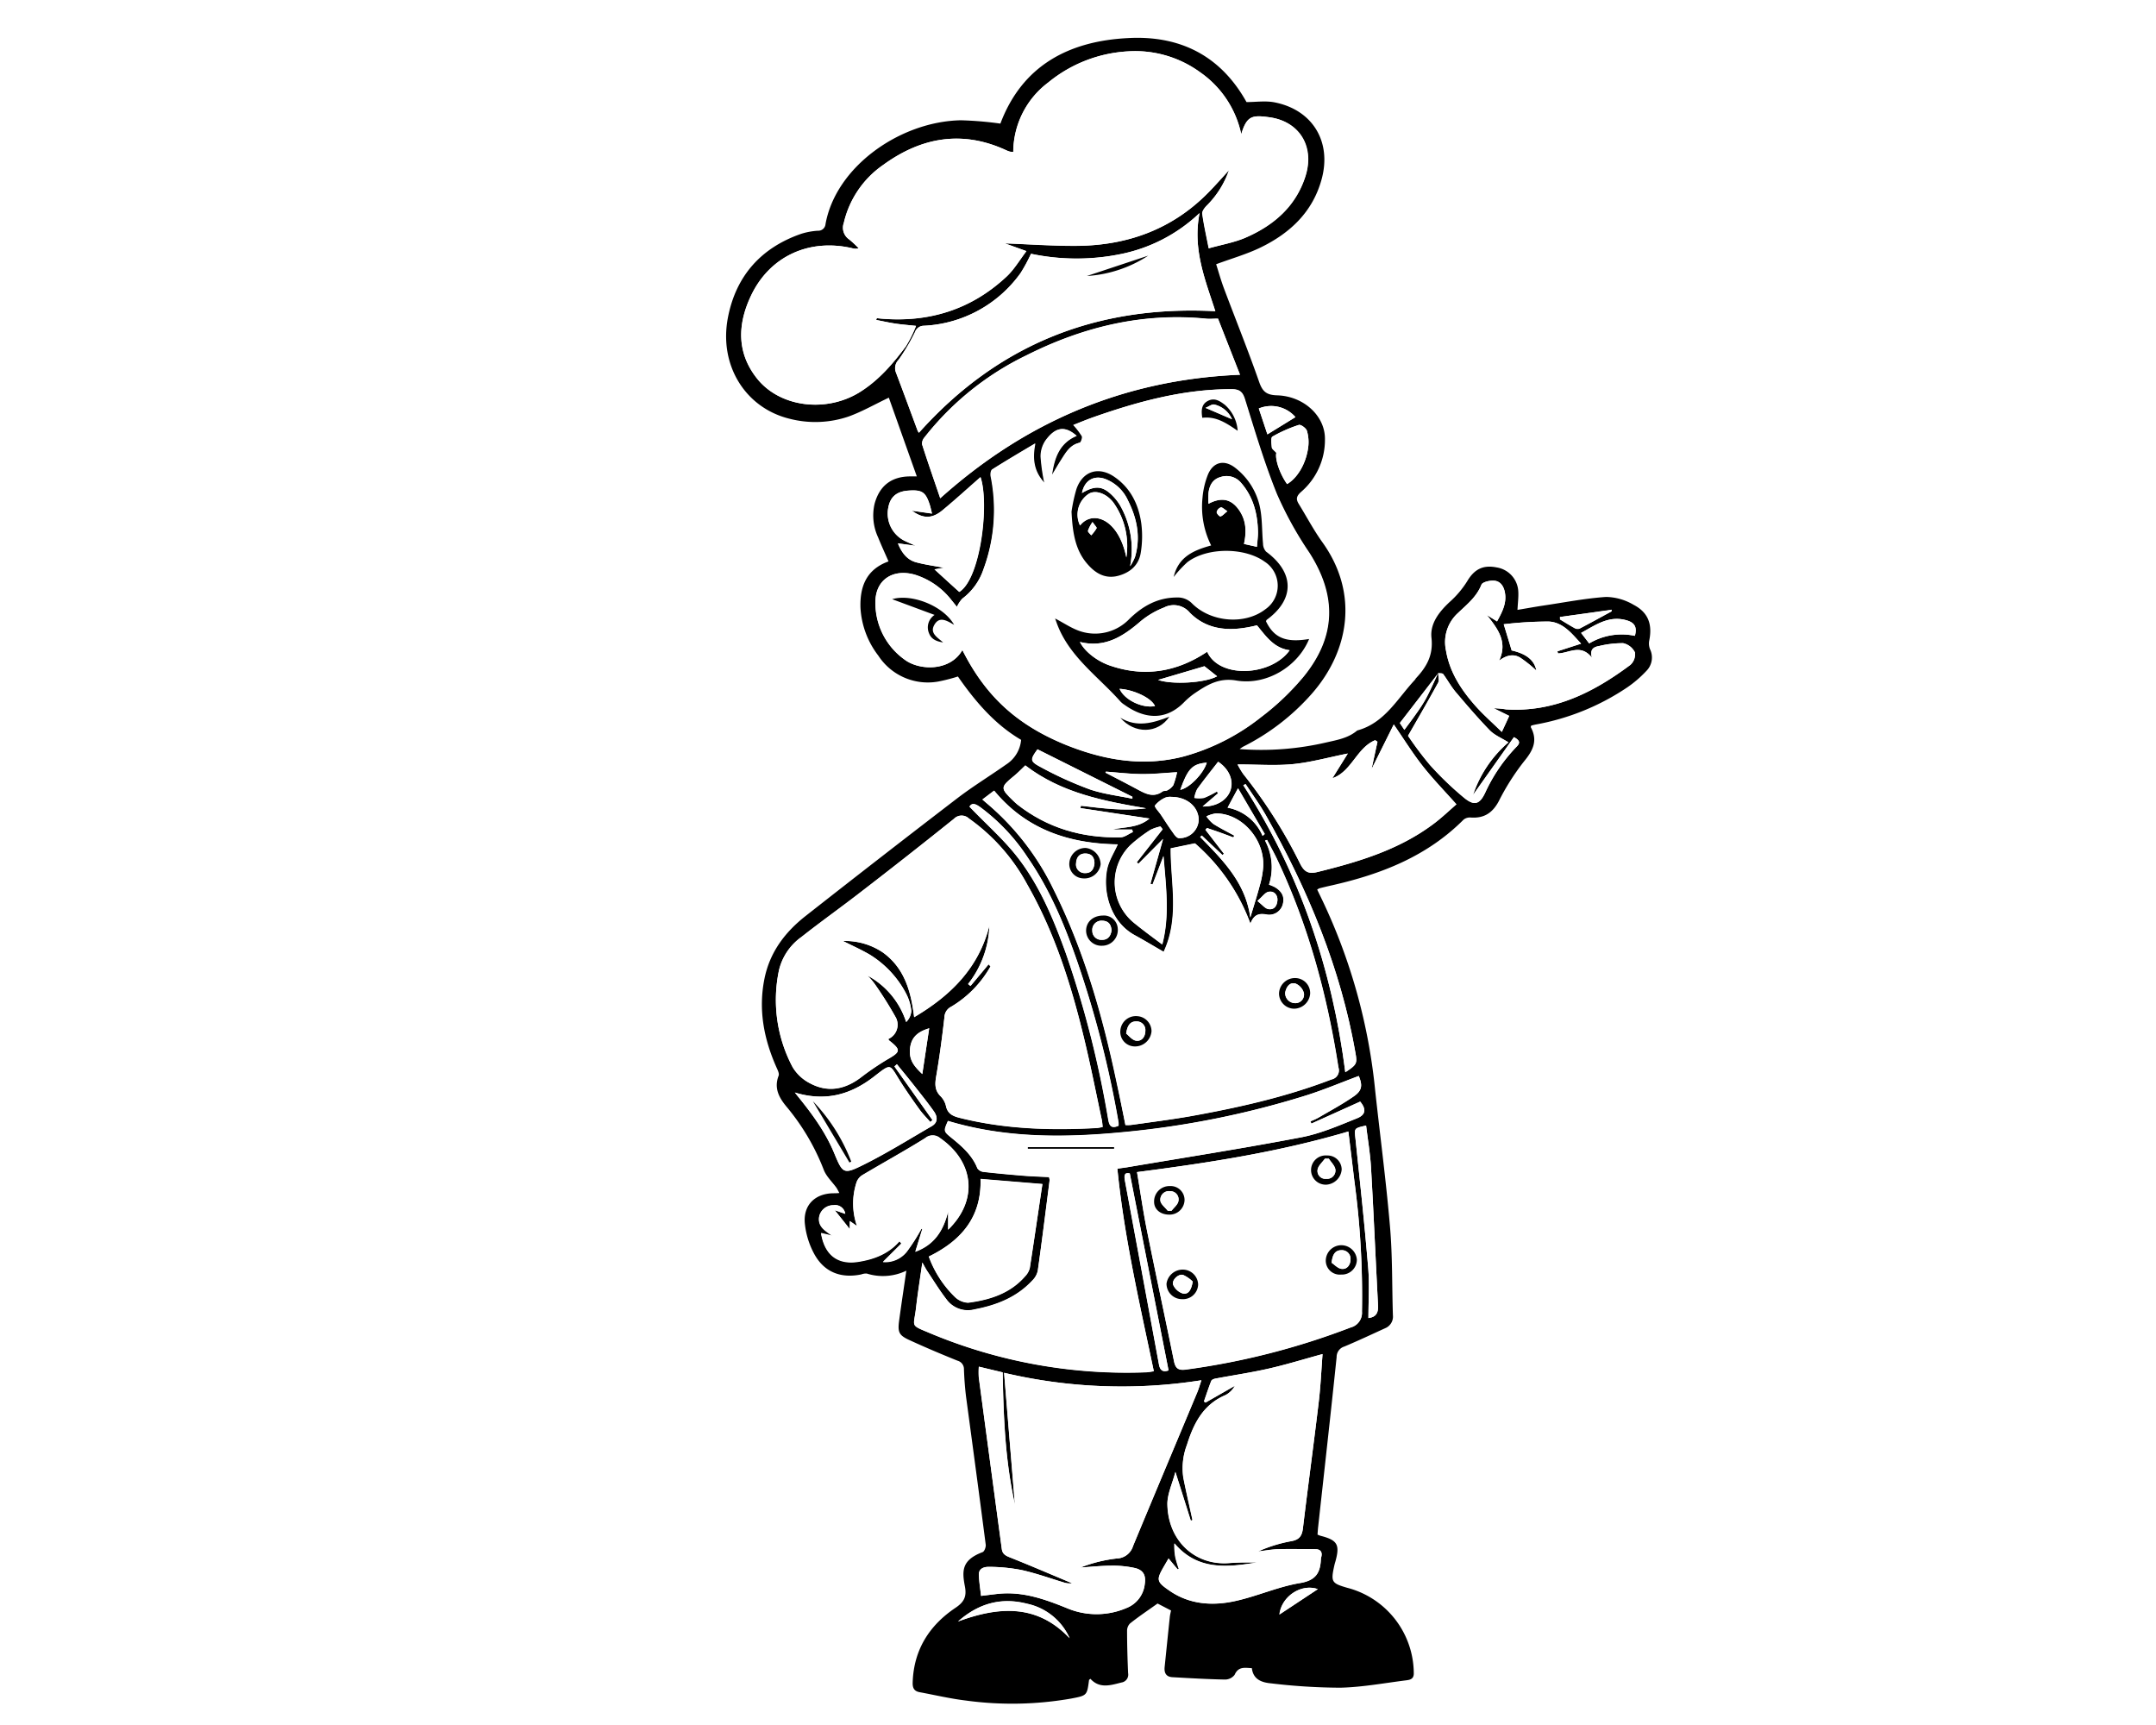 <svg xmlns="http://www.w3.org/2000/svg" viewBox="0 0 500 400"><defs><style>.cls-1{fill:#fff;}</style></defs><g id="Capa_1" data-name="Capa 1"><g id="Capa_1-2" data-name="Capa 1"><rect class="cls-1" width="500" height="400"/></g></g><g id="Capa_2" data-name="Capa 2"><path d="M289.08,23.67c2.17,0,4.43-.35,6.54.07,8.81,1.75,13.27,9.15,10.87,17.86-2.08,7.59-7.35,12.49-14.17,15.8-3.2,1.55-6.67,2.53-10.28,3.87.57,1.8,1.12,3.78,1.84,5.69,2.7,7.19,5.58,14.31,8.11,21.55.79,2.28,1.69,3.08,4.18,3.16,6.21.18,11.18,4.82,11.1,10.19a15.89,15.89,0,0,1-5.52,12.19c-1.12,1-1.24,1.69-.55,2.81,1.81,2.94,3.42,6,5.44,8.83,8.51,11.79,6.33,25.21-2.43,35.19a52.64,52.64,0,0,1-15.91,12.26,8.38,8.38,0,0,0-.81.56,66.55,66.55,0,0,0,20.05-1.53c2.53-.58,5.08-1,7.14-2.72a.56.56,0,0,1,.17-.09c6.29-1.75,9.2-7.34,13.23-11.66.13-.13.2-.32.33-.46,2.44-2.61,4-5.32,3.57-9.29-.38-3.29,1.69-6,4.17-8.32a22.12,22.12,0,0,0,4.09-4.82c1.62-2.75,3.63-3.89,6.87-3.23a5.94,5.94,0,0,1,5,5.62c.07,1.3-.11,2.62-.19,4.22,2-.33,4-.7,6-1,4.84-.71,9.68-1.67,14.55-2a13,13,0,0,1,6.39,1.83c3.4,1.78,4.37,4.52,3.62,8.27a3.66,3.66,0,0,0,.17,2,4.41,4.41,0,0,1-.86,5.08,26.52,26.52,0,0,1-4.41,3.79A55.54,55.54,0,0,1,356.17,168c-.37.07-.73.17-1.06.25-.05.17-.14.31-.1.38,1.67,3.1.52,5.4-1.59,7.95a54.55,54.55,0,0,0-5.84,9.21c-1.46,2.73-3.43,4-6.51,3.78a2.32,2.32,0,0,0-1.66.5c-8.47,8.5-19.09,12.64-30.51,15.22-1,.22-2,.46-2.94.7a3.94,3.94,0,0,0-.49.29l1.19,2.47a133.13,133.13,0,0,1,12.26,44.14c1.15,10.58,2.55,21.12,3.45,31.72.57,6.76.44,13.58.66,20.38a2.91,2.91,0,0,1-1.79,3c-3.15,1.44-6.28,2.91-9.47,4.25a2.51,2.51,0,0,0-1.79,2.44c-1.37,13.21-2.86,26.4-4.31,39.59-.05.5-.08,1-.12,1.58a6.83,6.83,0,0,0,.68.27c3.93,1,4.54,2.05,3.48,5.92-.09.3-.18.6-.25.91-.86,3.87-.69,4.17,3,5.24a20.59,20.59,0,0,1,15.41,19.7c.06,1.4-.77,1.62-1.68,1.74-5.12.64-10.23,1.6-15.36,1.72a138.7,138.7,0,0,1-16-1c-2.08-.19-4.19-.8-4.51-3.53-1.6-.06-3.12-.47-4,1.55a2.82,2.82,0,0,1-2.25,1.09c-4.07-.08-8.14-.32-12.21-.55-1.43-.09-1.9-1-1.77-2.33.4-3.87.79-7.75,1.2-11.61.05-.5.18-1,.29-1.52l-3.13-1.62c-2.22,1.59-4.35,3-6.38,4.62a2.39,2.39,0,0,0-.69,1.71c0,3.27.1,6.55.24,9.82a1.84,1.84,0,0,1-1.56,2.17c-2.52.64-5.05,1.47-7.18-.86-.17.15-.31.21-.32.29-.47,3.57-.46,3.58-4.09,4.28a79.33,79.33,0,0,1-24.46.47c-3.61-.43-7.17-1.28-10.75-1.94-1.28-.24-1.65-1-1.6-2.29.25-7.54,3.86-13.21,9.95-17.29,2-1.34,2.6-2.62,2.17-4.9-.69-3.63-.82-6.14,4.1-8,.42-.16.79-1.18.72-1.73-1.47-11.36-3-22.71-4.53-34.07-.28-2.18-.44-4.38-.52-6.58a2,2,0,0,0-1.47-2c-3.73-1.5-7.44-3.07-11.1-4.75-2.53-1.15-2.83-1.84-2.45-4.62.5-3.72,1.07-7.43,1.66-11.51a12.47,12.47,0,0,1-9.15.67,3,3,0,0,0-1.28.19c-4.8,1-8.7-.54-11-4.87a18.78,18.78,0,0,1-2.11-6.94c-.41-4.28,2.41-7,6.73-7,.31,0,.62,0,1.28-.06-.3-.54-.48-.94-.72-1.28-1-1.36-2.3-2.57-2.89-4.07a52,52,0,0,0-8.57-14.58c-1.75-2.08-3.05-4.33-1.91-7.26.2-.51-.22-1.32-.49-1.93-2.93-6.59-4.25-13.37-2.79-20.59,1.25-6.16,4.77-10.78,9.53-14.52q17.53-13.77,35.22-27.33c3.64-2.78,7.57-5.18,11.32-7.82a7.57,7.57,0,0,0,3.45-5.7c-6.18-3.62-10.7-9-14.66-14.69a41.13,41.13,0,0,1-4.51,1.16,13.71,13.71,0,0,1-13.95-6,20,20,0,0,1-4.14-11.16c-.14-4.86,1.35-8.82,6.51-10.69-.84-1.93-1.68-3.74-2.42-5.58a12,12,0,0,1-.82-7.75c1.12-4.18,3.88-6.34,8.2-6.38h1.6c-2.24-6.29-4.41-12.41-6.49-18.26-3.24,1.54-6.18,3.23-9.32,4.37a23.92,23.92,0,0,1-13.62.54C173,94.68,166.69,84.87,168.8,73.71c1.83-9.64,7.62-16.24,17-19.49a16.39,16.39,0,0,1,3.89-.72A1.66,1.66,0,0,0,191.44,52c2.36-13.3,17.24-23.83,31.38-24.11a81.76,81.76,0,0,1,9.18.77c5.07-13.47,15.89-19.15,29.64-19.83C273.46,8.19,283,12.75,289.08,23.67Zm44.45,132.39c0,.74.27,1.63,0,2.21-2.2,4.06-4.52,8.06-7,12.35a79.69,79.69,0,0,0,5.05,6.73,74.6,74.6,0,0,0,8,7.68c2.33,1.9,3.57,1.47,4.83-1.19a38.18,38.18,0,0,1,7.31-10.71c.84-.85.79-1.42-.63-2.2l-9.49,13.41a27.63,27.63,0,0,1,8.21-12.2c-1.55-1-3.21-1.64-4.35-2.81-2.76-2.82-5.33-5.84-7.88-8.86-1.08-1.29-1.9-2.81-2.91-4.17-.17-.22-.74-.15-1.12-.21-2.92,3.8-5.85,7.59-8.92,11.57l1.05,1.58c1-1.36,1.88-2.5,2.7-3.69a35.59,35.59,0,0,0,2.34-3.63C331.75,160,332.61,158,333.53,156.06ZM203.2,74.19l.15-.4,1.11.11c11.07.92,20.83-2.14,29-9.77,1.73-1.62,3-3.77,4.59-5.89l-5-1.8c5.61.21,11.2.63,16.78.58,11.76-.13,22.12-3.9,30.47-12.44,1.62-1.65,3.15-3.4,4.72-5.1a21.39,21.39,0,0,1-5.17,8.23c-.49.5-1.1,1.29-1,1.87.34,2.52.91,5,1.49,8,3.1-.87,6-1.36,8.58-2.49,6.48-2.81,11.57-7.17,13.82-14.14s-1.34-12.76-8.23-13.74c-4.1-.58-5.31-.39-6.63,3.92a23.37,23.37,0,0,0-9.49-14.34,25.58,25.58,0,0,0-16.53-4.89,31.91,31.91,0,0,0-18.72,7.22A20.26,20.26,0,0,0,235,35.23a6.43,6.43,0,0,1-.81-.07,7.26,7.26,0,0,1-.88-.34c-10.19-4.69-19.65-3-28.47,3.42a22.48,22.48,0,0,0-9.14,13.45,3.27,3.27,0,0,0,1.22,3.81,22.88,22.88,0,0,1,2.23,2.07,2.48,2.48,0,0,1-1.46,0c-10-2.35-19.24,1.85-23.57,11.12-3.08,6.57-3.29,13.22,1.55,19.2,5.38,6.63,16.18,7.86,23.95,2.9,4.27-2.72,7.51-6.49,10.48-10.49a30.22,30.22,0,0,0,2.35-4.73c-1.86-.2-3.36-.31-4.84-.54S204.67,74.48,203.2,74.19Zm20,76.55c5.41,10.74,12.68,17.38,24.12,22,8.77,3.51,17.76,5.1,27.15,2.69a50.07,50.07,0,0,0,18.06-9.17,58.94,58.94,0,0,0,9.91-9.48c7.46-9.26,7.59-18.64,1.24-28.6a84.36,84.36,0,0,1-7.55-13.66c-2.89-7.16-5.1-14.6-7.4-22-.56-1.8-1.37-2.28-3.13-2.28-11.13,0-21.65,2.87-32,6.51-1.56.55-3.08,1.19-4.61,1.79a17.13,17.13,0,0,1,2,2.6c.17.35-.22,1.45-.51,1.51-2.17.48-3.15,2.18-4.2,3.82-.8,1.25-1.54,2.53-2.3,3.79.53-3.95,1.69-7.51,5.75-9.19-2.9-2.59-5.06-1.84-7.18,1.08a6.64,6.64,0,0,0-1.12,3.71,45.36,45.36,0,0,0,.87,6.15c-2.49-2.63-2.9-5.56-2.17-9.18-3.53,2.12-6.76,4-9.92,6-.34.22-.47,1.12-.36,1.63A39.65,39.65,0,0,1,228.1,132a14.1,14.1,0,0,1-4.9,6.8,7,7,0,0,0-1.26,1.92c-.41-.5-.87-1.09-1.35-1.67a17.18,17.18,0,0,0-8.42-5.8c-5.1-1.45-9.11,1.22-9.13,6.36a16.12,16.12,0,0,0,6.72,13.31C213.14,155.53,220.36,155.73,223.18,150.74Zm6.08,72.88.44.45a25.32,25.32,0,0,1-9.1,9.34,2.83,2.83,0,0,0-1.59,2.46c-.52,4.56-1.12,9.12-1.9,13.64-.31,1.8-.38,3.28,1,4.66a4.72,4.72,0,0,1,1.26,2.29c.4,1.88,1.72,2.37,3.34,2.77,10.44,2.59,21,2.9,31.72,2.31a12.76,12.76,0,0,0,1.28-.24c-.08-.62-.1-1.12-.2-1.61-1.32-6.15-2.53-12.33-4-18.44-3-12.58-6.85-24.88-13.31-36.19a44.66,44.66,0,0,0-13.51-15.28,2.48,2.48,0,0,0-3.48.08Q210.4,198.55,199.4,207c-4.48,3.47-9.11,6.75-13.55,10.26a13.18,13.18,0,0,0-5.19,7.68,33.22,33.22,0,0,0,3.16,22.51,10,10,0,0,0,4.05,3.74c4.08,2.17,8,1.44,11.66-1.29a64,64,0,0,1,6.23-4.25c3.12-1.78,3.23-2.2.41-4.42-.09-.07-.1-.22-.15-.34a3.61,3.61,0,0,0,1.75-4.91,88.61,88.61,0,0,0-5-7.94,18.07,18.07,0,0,0-1.57-1.83A18.78,18.78,0,0,1,210.15,237a3.94,3.94,0,0,0,1.19-2.57,11,11,0,0,0-1.16-3.93,23.23,23.23,0,0,0-8.52-9.15c-2-1.17-4.09-2.09-6.17-3.14a15.64,15.64,0,0,1,9.27,2.67c5,3.6,6.52,9,7.24,15,8.57-5.06,15-11.48,17.45-21.22a23.06,23.06,0,0,1-4.94,13.53l.56.45Q227.17,226.12,229.26,223.62ZM261,260.88a8.79,8.79,0,0,0,1.28,0c4.55-.66,9.11-1.23,13.63-2,11.17-2,22.22-4.47,32.85-8.55a2.13,2.13,0,0,0,1.61-2.79c-2.61-16.82-7-33.1-14.35-48.52-.69-1.43-1.47-2.82-2.2-4.23l-.46.14a13.14,13.14,0,0,1,.92,10.23,10.26,10.26,0,0,1,1.33.56c1.42.82,2.3,2,1.93,3.71a3.28,3.28,0,0,1-3.58,2.7c-1.71-.31-3.09-.35-4,2.08a45.36,45.36,0,0,0-12.8-18.63l-5.61,1.16c-.08,7.75,2.1,16.05-1.64,24-2.22-1.28-4.42-2.61-6.67-3.84-5.59-3-7.53-9.91-6.46-15.32.4-2,1.61-3.83,2.46-5.76-11.25-.16-21.22-3.43-28.65-12.46l-2.72,2.06.82.71a60.46,60.46,0,0,1,15.67,20.11c7.14,14.29,11.45,29.53,14.71,45.09C259.73,254.48,260.37,257.67,261,260.88ZM259.13,271c1-.14,1.63-.21,2.25-.32,13.46-2.28,27-4.39,40.38-6.95,4.45-.85,8.74-2.72,13-4.43,2.06-.84,2.07-2.19.69-3.85l-11.31,5.1-.23-.53a16.27,16.27,0,0,0,1.7-.76c2.82-1.65,5.71-3.19,8.38-5.05,1.95-1.35,2-2.59,1.13-4.7-4.06,1.51-8.05,3.2-12.17,4.5a206.61,206.61,0,0,1-42.69,8.57c-13.57,1.29-27.14,1.36-40.41-2.63-1,2.4-1,2.4.92,4,2.42,1.94,4.73,4,5.91,7a2,2,0,0,0,1.48.82c3.06.35,6.14.63,9.21.88,2,.16,4,.22,5.92.32a3.83,3.83,0,0,1,.14.75c-.9,7-1.77,14-2.75,21a4.54,4.54,0,0,1-1.25,2.23c-3.63,3.9-8.25,5.76-13.42,6.71a6.13,6.13,0,0,1-6.5-2.33c-1.61-2.09-3-4.35-4.45-6.54-.35-.51-.63-1.07-1.15-2-.54,3.84-1.07,7.13-1.45,10.44-.52,4.63-1.56,3.9,3.25,5.94a118.11,118.11,0,0,0,50.16,9.06,14,14,0,0,0,1.72-.25C264.3,302.27,260.71,286.89,259.13,271Zm4.56.83c.77,4.56,1.39,8.91,2.25,13.2,2.06,10.23,4.26,20.43,6.34,30.66.35,1.73,1.1,2.14,2.81,1.9a169,169,0,0,0,38.13-9.75,3.51,3.51,0,0,0,2.64-3.69,199.27,199.27,0,0,0-1.76-30.3c-.45-3.73-.9-7.46-1.39-11.45C296.63,267.13,280.43,269.63,263.69,271.79ZM227,316.91a19.56,19.56,0,0,0,0,2.45q2.64,19.9,5.34,39.82c.14,1.07.75,1.5,1.75,1.9,4.88,1.94,9.71,4,14.56,6.05a4.32,4.32,0,0,1-1.87-.16c-3.25-1-6.46-2.14-9.76-2.88a39.75,39.75,0,0,0-7.64-.76c-1,0-2.43.31-2.36,1.87s.32,3.19.51,4.86c1.5-.18,2.73-.35,4-.48,5.72-.58,10.92,1.29,16.08,3.39a17.58,17.58,0,0,0,13.62-.09,6.71,6.71,0,0,0,4.26-5.57c.31-2-.32-3.24-2.29-3.71a23.41,23.41,0,0,0-5.42-.54c-2.4,0-4.79.27-7.19.42a33.13,33.13,0,0,1,8.37-2.09,4.08,4.08,0,0,0,3.83-2.93c4.92-11.85,9.9-23.67,14.84-35.51.36-.84.6-1.74,1-2.89a118.72,118.72,0,0,1-45.76-1.73c.85,10.31,1.66,20.24,2.51,30.55-2.29-10.31-2.65-20.42-2.84-30.65Zm79.7-2.93c-4.32,1.19-8.34,2.43-12.44,3.36s-8.29,1.55-12.44,2.33c-.33.07-.8.26-.9.52-.62,1.57-1.14,3.18-1.7,4.77l.38.25,6.79-3.88a5.25,5.25,0,0,1-2.16,2.15c-5.18,2.19-7.38,6.54-8.95,11.55a15.2,15.2,0,0,0-.84,7.59c.65,3.29,1.42,6.56,2.13,9.85l-.4.13c-1.14-3.63-2.29-7.25-3.57-11.3-.69,2.71-1.92,5.19-1.85,7.62C271,357.46,277.3,363,285,362.44c1.14-.08,2.27-.12,3.4-.15s2.12,0,3.18,0c-7,1.15-13.84,1.9-19.19-4.42a15.33,15.33,0,0,0,.23,3.23,25.52,25.52,0,0,0,.8,2.67l-.29.13L271,361.37l-1,1.72c-1.9,3.27-1.84,3.66,1.34,5.83,4.64,3.16,9.87,3.46,15.07,2.33s9.95-3.33,15.06-4.18c3.71-.62,4.74-2.42,4.86-5.59a2.53,2.53,0,0,1,.07-.38c.33-1.17-.12-1.87-1.34-1.88-2.82,0-5.65-.07-8.47,0-1.61,0-3.21.34-4.81.51a33.13,33.13,0,0,1,7.59-2.36c1.91-.32,2.57-1.17,2.79-3,1.17-9.75,2.5-19.48,3.66-29.22C306.26,321.5,306.42,317.81,306.71,314ZM278.19,49.41A37.16,37.16,0,0,1,259.56,59a51.06,51.06,0,0,1-20.46-.14,37.81,37.81,0,0,1-2.41,4.46,29.27,29.27,0,0,1-22.44,12.22A2.17,2.17,0,0,0,212.2,77a45.58,45.58,0,0,1-3.82,6.43,2.74,2.74,0,0,0-.59,3c1.7,4.47,3.35,8.95,5,13.43a1.79,1.79,0,0,0,.31.48c18.36-20.54,41.3-29.61,68.73-28.18C279.49,64.84,276.54,57.79,278.19,49.41Zm4.28,24.48c-1.05,0-1.87.07-2.67,0C265,72.42,251.14,75.79,238,82.4a67.17,67.17,0,0,0-23.6,19,2.17,2.17,0,0,0-.56,1.61c1.35,4.22,2.82,8.41,4.21,12.5C237.84,97.78,260.8,88,287.57,86.9ZM287,177.26a20.42,20.42,0,0,0,1.33,2.23,114.9,114.9,0,0,1,13.21,20.83c1,1.94,2,2.38,4.05,1.87,9.53-2.35,18.84-5.15,26.83-11.12,1.94-1.44,3.69-3.14,5.34-4.56-2.79-3.15-5.47-5.89-7.83-8.89s-4.35-6.22-6.7-9.63c-1.75,3.52-3.39,6.82-5.15,10.34.49-2.25.93-4.29,1.37-6.33l-.53-.36c-4.29,1.76-5.47,7.3-9.92,8.82l3.58-5.73c-4.45.89-8.47,2-12.56,2.44S291.73,177.26,287,177.26ZM350,166l-3.58-1.77a21.09,21.09,0,0,1,2.85.26c11.09.72,20.29-3.94,28.82-10.31a3.3,3.3,0,0,0,1.07-2.9,4,4,0,0,0-2.74-2.14,22.88,22.88,0,0,0-5.53.65c-1.24.21-2.28.69-1.7,2.72-2.58-3.29-5.32-1-7.88-1l-.12-.49,5.48-1.77c-2.13-2.31-4.18-5-7.55-5.13a90.53,90.53,0,0,0-10.39.63c.68,2.23,1.25,4.11,1.84,6.07,3.47.79,5.28,2.3,5.73,4.67a29.08,29.08,0,0,0-3.75-3c-1.63-1-3.33-.49-4.89.71,2.07-4.44-.41-7.48-2.83-10.59l2.35,1.48c1.2-2.19,2.24-4.19,1.84-6.59-.25-1.5-1-2.75-2.57-2.86-1-.06-2.64.32-2.89.94-1.13,2.85-3.4,4.62-5.49,6.61a9.09,9.09,0,0,0-2.74,8.59c.84,5.06,3.51,9.12,6.79,12.84,1.84,2.08,3.95,3.92,6.17,6.1C349.05,168.12,349.54,167.07,350,166ZM197.07,285l-3.49-4.39,2.43.84a2.37,2.37,0,0,0-2.74-2A3.34,3.34,0,0,0,190,282c-.42,2.34,1.42,3.32,3,4.49l-2.58-.61c.82,5,3.85,7.4,8.69,6.63,3.62-.57,7-1.83,9.5-4.75l.45.54-4.29,4.27a6.42,6.42,0,0,0,5.57-2.42,45.17,45.17,0,0,0,3.37-5.29l.21,0-1.64,5.33c4.54-1.65,6.55-5,7.61-9.3v4.22c7-6.76,6.1-15.68-1.85-21.22a2.68,2.68,0,0,0-3.48,0c-4.8,3-9.75,5.71-14.61,8.6a3.23,3.23,0,0,0-1.3,1.64,15.8,15.8,0,0,0,.11,10.14l-1.67-1.15Zm44.68-10.42-14.34-1.17c.24,8.8-4.48,14.3-12,18a25,25,0,0,0,6,9.31,4.71,4.71,0,0,0,3.12,1.38c5-.65,9.74-2.12,13.22-6.13a4.32,4.32,0,0,0,1.08-1.91C239.83,287.55,240.77,281.09,241.75,274.54ZM208,246.78l-.57.5,8.82,12.44-.5.45c-.83-.95-1.74-1.85-2.48-2.87-1.51-2.09-3-4.21-4.37-6.38-2.68-4.18-2-4.56-6.26-1.24-5.46,4.21-11.28,5.79-18.31,3.65l.8,1c3.24,4,6.3,8.15,8.31,13s2.17,5.07,6.9,2.71c5.39-2.68,10.53-5.88,15.74-8.91,1.47-.86,1.36-2.22.5-3.43-1.38-1.94-2.88-3.81-4.35-5.69S209.43,248.53,208,246.78ZM208.24,126c.91,2.26,2.14,3.81,4.22,4.37s4,.8,6.41,1.27l-2.14.38c1.92,1.75,3.77,3.44,5.75,5.23,5-3.09,7-20.56,4.92-26.62-3,2.62-5.86,5.24-8.85,7.71-2.43,2-4.49,1.93-7.07.07l4.67.67c-.24-1-.36-1.56-.55-2.13-.93-2.89-1.78-3.43-5-3.19-2.66.2-4.13,1.46-4.58,3.92a7.05,7.05,0,0,0,4.09,7.89c.61.28,1.23.54,2.22,1Zm29.55,51.47c-.91.86-1.69,1.68-2.56,2.39-3.29,2.7-3.3,2.88-.18,5.89.27.26.55.52.84.76,7,5.52,15.1,7.83,23.94,7.64,1,0,1.93-.8,2.89-1.23l-.17-.58H258c2.83-.67,5.88-.29,8.59-2.54l-16-2.42.09-.55c5,.56,10,1.28,15.13.59C255.9,185.75,246.11,183.87,237.79,177.49ZM264,200.3l-.35-.37,6-7.66-.51-.64a9.54,9.54,0,0,0-2.33.79A34.12,34.12,0,0,0,262.1,196a12.1,12.1,0,0,0,.87,18c2.15,1.77,4.4,3.41,6.54,5,1.77-6.66.86-13.48.29-20.5l-2.53,6.59-.5-.16c1-3.39,1.92-6.79,2.93-10.4Zm-39.12-13.23c3.74,3.88,7.57,7.28,10.72,11.22,5.41,6.75,8.7,14.69,11.61,22.77a236.86,236.86,0,0,1,9.74,38c.25,1.37.36,2.92,2.47,2a5.1,5.1,0,0,0,0-.79,240.09,240.09,0,0,0-9.5-37.08c-2.94-8.53-6.38-16.83-11.55-24.31a45.46,45.46,0,0,0-10.93-11.63C226.36,186.47,225.43,186,224.83,187.07ZM279.92,192l-.37.41,4.31,5.57-.37.28-4.78-4.51-.38.33c5.22,5.33,10.53,10.58,11.63,18.68.84-2.81,1.59-5.12,2.21-7.48a20.91,20.91,0,0,0,.79-4.43c.24-6.38-5.1-12.28-11-12.23a7.63,7.63,0,0,0-2.18.68,8.58,8.58,0,0,0,1.59,1.74c1.58,1,3.25,1.83,4.88,2.73l-.23.41c-1-.37-2-.75-3-1.11S281,192.37,279.92,192Zm8.95-10.19-.54.26c13.08,20.32,20.61,42.62,23.66,66.56,2.61-1.7,2.79-2,2.38-4.33-3.44-19.77-11.05-38-20.85-55.34C292.12,186.5,290.43,184.2,288.87,181.82Zm28.48,123.82c1.79-.22,2.33-1.22,2.23-2.95-.57-10.67-1-21.35-1.63-32-.19-3.23-.75-6.44-1.14-9.68-2.88.64-2.72.62-2.45,3.16,1.05,9.93,2.11,19.87,2.94,29.83C317.62,297.83,317.35,301.73,317.35,305.64ZM271,317.78c-3-15.25-6-30.4-9-45.68-1.38-.33-1.32.65-1.11,1.77q3.94,21.25,7.87,42.49C269,317.71,269.61,318.26,271,317.78ZM296,105c-.34,1.36.74,4.77,2.49,7.25,2.39-1.4,4.39-4.72,4.89-8.49a9.31,9.31,0,0,0-.29-3.86c-.19-.62-1.43-1.52-1.89-1.36a32.35,32.35,0,0,0-6.11,2.7c-.41.24-.22,1.67-.14,2.54C295,104.12,295.44,104.41,296,105Zm-33.37,80.2,0-.45-22-11c-1.71,2.38-1.8,2.77.75,4.12A84.6,84.6,0,0,0,252.59,183C255.8,184.12,259.26,184.5,262.61,185.21Zm9-.42a3.08,3.08,0,0,0-1.36.17,6.41,6.41,0,0,0-2.41,1.83c-.19.31.88,1.41,1.38,2.15.92,1.38,1.82,2.78,2.79,4.14.36.5.83,1.2,1.33,1.27A4.41,4.41,0,0,0,278,190C277.87,187,275.23,184.76,271.61,184.79Zm-15.13-5.86-.15.22c2.42,1.26,4.85,2.5,7.26,3.8,1.94,1,3.84,2.15,6,.57.28-.2.79-.07,1.09-.26a3.61,3.61,0,0,0,1.4-1.2,19.67,19.67,0,0,0,.87-3c-2.91.17-5.59.46-8.28.43S259.22,179.14,256.48,178.93Zm22.41,8.1c3.33.06,5.79-1.56,6.51-3.9s-.53-4.9-2.9-6.45c-1.65,2.12-3.31,4.19-4.86,6.33a7.37,7.37,0,0,0-.67,2.05,7.61,7.61,0,0,0,2.24,0,22.58,22.58,0,0,0,3-1.5l.26.44ZM222.17,376c9.63-3.59,18.4-4.06,25.87,3.89a14,14,0,0,0-9.9-8C232.27,370.39,227,371.75,222.17,376ZM368.55,149.2a14.69,14.69,0,0,1,10.59-1.76c.63-2.22-.25-3.14-2-3.62-4.07-1.14-7.12,1.12-10.47,2.94ZM291.93,94.72l2,6,6.5-4A7.46,7.46,0,0,0,291.93,94.72ZM215.49,238.44c-2.94.88-4.4,2.37-4.48,5.29-.06,2.33,1.14,3.65,2.88,5.33Zm146.28-95.37v.59c1.12.67,2.22,1.36,3.37,2a1.44,1.44,0,0,0,1.17.13c2.49-1.31,4.95-2.68,7.42-4v-.35Zm-69,50.77.52-.45-6.2-10.6c-.9,1.67-1.63,3-2.41,4.5A11,11,0,0,1,292.81,193.84Zm12.83,174.65c-3.87-1.35-8.42,1.69-8.91,5.89ZM279.86,176.85c-3.35.27-4.39,1.4-6.14,6.3C275.81,182.74,279.08,179.45,279.86,176.85Zm11.75,32.07c1.15.9,1.77,1.77,2.53,1.9,1.34.23,2-.81,2.11-2s-.79-2.25-2.06-2C293.4,206.93,292.78,207.9,291.61,208.92Z"/><path class="cls-1" d="M203.2,74.19c1.47.29,2.92.62,4.39.84s3,.34,4.84.54a30.22,30.22,0,0,1-2.35,4.73c-3,4-6.21,7.77-10.48,10.49-7.77,5-18.57,3.73-23.95-2.9-4.84-6-4.63-12.63-1.55-19.2,4.33-9.27,13.55-13.47,23.57-11.12a2.48,2.48,0,0,0,1.46,0,22.88,22.88,0,0,0-2.23-2.07,3.27,3.27,0,0,1-1.22-3.81,22.48,22.48,0,0,1,9.14-13.45c8.82-6.39,18.28-8.11,28.47-3.42a7.26,7.26,0,0,0,.88.34,6.43,6.43,0,0,0,.81.07,20.26,20.26,0,0,1,8.11-16.11,31.91,31.91,0,0,1,18.72-7.22,25.58,25.58,0,0,1,16.53,4.89,23.37,23.37,0,0,1,9.49,14.34c1.32-4.31,2.53-4.5,6.63-3.92,6.89,1,10.43,6.92,8.23,13.74s-7.34,11.33-13.82,14.14c-2.6,1.13-5.48,1.62-8.58,2.49-.58-3-1.15-5.48-1.49-8-.08-.58.53-1.37,1-1.87A21.39,21.39,0,0,0,285,39.48c-1.57,1.7-3.1,3.45-4.72,5.1C271.92,53.12,261.56,56.89,249.8,57c-5.58,0-11.17-.37-16.78-.58l5,1.8c-1.62,2.12-2.86,4.27-4.59,5.89-8.14,7.63-17.9,10.69-29,9.77l-1.11-.11Z"/><path class="cls-1" d="M223.18,150.74c-2.82,5-10,4.79-13.42,2.2A16.12,16.12,0,0,1,203,139.63c0-5.14,4-7.81,9.13-6.36a17.18,17.18,0,0,1,8.42,5.8c.48.58.94,1.17,1.35,1.67a7,7,0,0,1,1.26-1.92,14.1,14.1,0,0,0,4.9-6.8,39.65,39.65,0,0,0,1.67-21.55c-.11-.51,0-1.41.36-1.63,3.16-2,6.39-3.91,9.92-6-.73,3.62-.32,6.55,2.17,9.18a45.36,45.36,0,0,1-.87-6.15,6.64,6.64,0,0,1,1.12-3.71c2.12-2.92,4.28-3.67,7.18-1.08-4.06,1.68-5.22,5.24-5.75,9.19.76-1.26,1.5-2.54,2.3-3.79,1.05-1.64,2-3.34,4.2-3.82.29-.06.68-1.16.51-1.51a17.13,17.13,0,0,0-2-2.6c1.53-.6,3.05-1.24,4.61-1.79,10.38-3.64,20.9-6.51,32-6.51,1.76,0,2.57.48,3.13,2.28,2.3,7.38,4.51,14.82,7.4,22a84.36,84.36,0,0,0,7.55,13.66c6.35,10,6.22,19.34-1.24,28.6a58.94,58.94,0,0,1-9.91,9.48,50.07,50.07,0,0,1-18.06,9.17c-9.39,2.41-18.38.82-27.15-2.69C235.86,168.12,228.59,161.48,223.18,150.74Zm70.42-6.66a1,1,0,0,1,.19-.32c6.54-4.77,6.46-11-.15-15.82a2.81,2.81,0,0,1-.7-1.85c-.28-2.92-.14-5.92-.78-8.75a15.6,15.6,0,0,0-5.59-8.77c-2.59-2.06-5.18-1.46-6.42,1.54a18.8,18.8,0,0,0-1.24,5.29,20.09,20.09,0,0,0,2,11.11c-4,1.12-7.6,2.62-8.69,7.31a27.13,27.13,0,0,1,3.2-3.45c4.58-3.46,13.22-3.45,17.88-.11a6.64,6.64,0,0,1,.18,11.05c-4.71,3.63-12.61,3.05-17-1.35a4.59,4.59,0,0,0-3.5-1.38c-4.49-.07-8,2-11.06,5a11,11,0,0,1-10.78,3c-2.32-.61-4.41-2.12-6.42-3.13,0,0,.16.43.3.83,2.77,7.92,9.65,12.54,14.9,18.47a4.67,4.67,0,0,0,.88.7c3.7,2.65,8.86,4.33,13.68-.43a17.87,17.87,0,0,1,2.42-2.1c2.95-2,5.73-3.79,9.82-3.09,7.06,1.2,14.3-3.26,16.91-9.63C298.23,149.07,295.47,147.94,293.6,144.08Zm-45.1-25.44c.25,5.14.94,9.27,4,12.54,1.81,1.92,4,3.07,6.77,2.34s4.78-2.46,5.24-5.33a23.59,23.59,0,0,0,.14-6.71c-.6-4.44-2.47-8.34-6.31-10.94-3.63-2.46-7.3-1.29-8.74,2.86A36.55,36.55,0,0,0,248.5,118.64Zm-31.76,24a3.46,3.46,0,0,0-1.31,4.19c.5,1.37,1.63,1.93,3.29,2.18-1.4-1.2-3.07-2.15-2.08-4,1.17-2.17,2.91-1.09,4.63-.08-2.45-4.38-9.82-7.29-14.37-5.95Zm62.08-45.71c3.29-.4,5.7,1.32,8.21,3a8.84,8.84,0,0,0-2.95-6c-1.15-.88-2.42-1.73-3.95-.93S278.57,95.21,278.82,96.88Zm-19,69.55c3.28,3.82,8.71,3.74,11.37-.24C267.32,167.69,263.6,168.74,259.82,166.43Z"/><path class="cls-1" d="M229.26,223.62q-2.08,2.49-4.19,5l-.56-.45a23.06,23.06,0,0,0,4.94-13.53c-2.47,9.74-8.88,16.16-17.45,21.22-.72-6-2.26-11.39-7.24-15a15.64,15.64,0,0,0-9.27-2.67c2.08,1.05,4.2,2,6.17,3.14a23.23,23.23,0,0,1,8.52,9.15,11,11,0,0,1,1.16,3.93,3.94,3.94,0,0,1-1.19,2.57,18.78,18.78,0,0,0-8.93-10.73,18.07,18.07,0,0,1,1.57,1.83,88.61,88.61,0,0,1,5,7.94,3.61,3.61,0,0,1-1.75,4.91c0,.12.06.27.15.34,2.82,2.22,2.71,2.64-.41,4.42a64,64,0,0,0-6.23,4.25c-3.66,2.73-7.58,3.46-11.66,1.29a10,10,0,0,1-4.05-3.74A33.22,33.22,0,0,1,180.66,225a13.18,13.18,0,0,1,5.19-7.68c4.44-3.51,9.07-6.79,13.55-10.26q11-8.49,21.82-17.16a2.48,2.48,0,0,1,3.48-.08,44.66,44.66,0,0,1,13.51,15.28c6.46,11.31,10.29,23.61,13.31,36.19,1.47,6.11,2.68,12.29,4,18.44.1.49.12,1,.2,1.61a12.76,12.76,0,0,1-1.28.24c-10.68.59-21.28.28-31.72-2.31-1.62-.4-2.94-.89-3.34-2.77a4.72,4.72,0,0,0-1.26-2.29c-1.39-1.38-1.32-2.86-1-4.66.78-4.52,1.38-9.08,1.9-13.64a2.83,2.83,0,0,1,1.59-2.46,25.32,25.32,0,0,0,9.1-9.34Z"/><path class="cls-1" d="M261,260.88c-.65-3.21-1.29-6.4-2-9.59-3.26-15.56-7.57-30.8-14.71-45.09a60.46,60.46,0,0,0-15.67-20.11l-.82-.71,2.72-2.06c7.43,9,17.4,12.3,28.65,12.46-.85,1.93-2.06,3.76-2.46,5.76-1.07,5.41.87,12.28,6.46,15.32,2.25,1.23,4.45,2.56,6.67,3.84,3.74-8,1.56-16.26,1.64-24l5.61-1.16A45.36,45.36,0,0,1,290,214.16c.94-2.43,2.32-2.39,4-2.08a3.28,3.28,0,0,0,3.58-2.7c.37-1.73-.51-2.89-1.93-3.71a10.26,10.26,0,0,0-1.33-.56,13.14,13.14,0,0,0-.92-10.23l.46-.14c.73,1.41,1.51,2.8,2.2,4.23,7.33,15.42,11.74,31.7,14.35,48.52a2.13,2.13,0,0,1-1.61,2.79c-10.63,4.08-21.68,6.55-32.85,8.55-4.52.81-9.08,1.38-13.63,2A8.79,8.79,0,0,1,261,260.88Zm2.13-18.23a3.83,3.83,0,0,0,3.9-3.54,3.53,3.53,0,0,0-3.3-3.48,3.61,3.61,0,0,0-3.92,3.25A3.37,3.37,0,0,0,263.15,242.65Zm-7.9-42.23a3.89,3.89,0,0,0-3.4-3.83A3.73,3.73,0,0,0,248,200a3.32,3.32,0,0,0,3.12,3.72A3.79,3.79,0,0,0,255.25,200.42Zm.51,11.88c-2.28,0-3.9,1.48-3.88,3.47a3.53,3.53,0,0,0,3.71,3.44,3.65,3.65,0,0,0,3.63-4A3.21,3.21,0,0,0,255.76,212.3Zm44.75,14.5a3.7,3.7,0,0,0-3.89,3.55,3.54,3.54,0,0,0,3.44,3.55,3.78,3.78,0,0,0,3.78-3.49A3.48,3.48,0,0,0,300.51,226.8Z"/><path class="cls-1" d="M259.13,271c1.58,15.93,5.17,31.31,8.44,46.93a14,14,0,0,1-1.72.25,118.11,118.11,0,0,1-50.16-9.06c-4.81-2-3.77-1.31-3.25-5.94.38-3.31.91-6.6,1.45-10.44.52.9.8,1.46,1.15,2,1.46,2.19,2.84,4.45,4.45,6.54a6.13,6.13,0,0,0,6.5,2.33c5.17-1,9.79-2.81,13.42-6.71a4.54,4.54,0,0,0,1.25-2.23c1-7,1.85-14,2.75-21a3.83,3.83,0,0,0-.14-.75c-2-.1-3.94-.16-5.92-.32-3.07-.25-6.15-.53-9.21-.88a2,2,0,0,1-1.48-.82c-1.18-3-3.49-5-5.91-7-2-1.58-2-1.58-.92-4,13.27,4,26.84,3.92,40.41,2.63A206.61,206.61,0,0,0,302.93,254c4.12-1.3,8.11-3,12.17-4.5.9,2.11.82,3.35-1.13,4.7-2.67,1.86-5.56,3.4-8.38,5.05a16.27,16.27,0,0,1-1.7.76l.23.53,11.31-5.1c1.38,1.66,1.37,3-.69,3.85-4.24,1.71-8.53,3.58-13,4.43-13.42,2.56-26.92,4.67-40.38,6.95C260.76,270.75,260.14,270.82,259.13,271Zm-20.76-5-.08.38h20V266Z"/><path class="cls-1" d="M263.69,271.79c16.74-2.16,32.94-4.66,49-9.43.49,4,.94,7.72,1.39,11.45a199.27,199.27,0,0,1,1.76,30.3,3.51,3.51,0,0,1-2.64,3.69,169,169,0,0,1-38.13,9.75c-1.71.24-2.46-.17-2.81-1.9-2.08-10.23-4.28-20.43-6.34-30.66C265.08,280.7,264.46,276.35,263.69,271.79Zm51,20.32a3.61,3.61,0,0,0-7.2,0,3.24,3.24,0,0,0,3.55,3.46A3.47,3.47,0,0,0,314.67,292.11Zm-40.58,9.14a3.51,3.51,0,0,0,3.75-3.4,3.56,3.56,0,0,0-3.33-3.44,3.79,3.79,0,0,0-4,3.23A3.57,3.57,0,0,0,274.09,301.25Zm37.06-30.07a3.28,3.28,0,0,0-3.41-3.24,3.39,3.39,0,1,0-.09,6.76A3.81,3.81,0,0,0,311.15,271.18Zm-40,10.47a3.47,3.47,0,0,0,3.58-3.35,3.22,3.22,0,0,0-3.38-3.27,3.56,3.56,0,0,0-3.68,3.69C267.67,280.45,269.1,281.65,271.13,281.65Z"/><path class="cls-1" d="M227,316.91l5.52,1.32c.19,10.23.55,20.34,2.84,30.65-.85-10.31-1.66-20.24-2.51-30.55a118.72,118.72,0,0,0,45.76,1.73c-.39,1.15-.63,2.05-1,2.89-4.94,11.84-9.92,23.66-14.84,35.51a4.08,4.08,0,0,1-3.83,2.93,33.13,33.13,0,0,0-8.37,2.09c2.4-.15,4.79-.41,7.19-.42a23.41,23.41,0,0,1,5.42.54c2,.47,2.6,1.72,2.29,3.71a6.71,6.71,0,0,1-4.26,5.57,17.58,17.58,0,0,1-13.62.09c-5.16-2.1-10.36-4-16.08-3.39-1.24.13-2.47.3-4,.48-.19-1.67-.45-3.26-.51-4.86s1.32-1.9,2.36-1.87a39.75,39.75,0,0,1,7.64.76c3.3.74,6.51,1.91,9.76,2.88a4.32,4.32,0,0,0,1.87.16c-4.85-2-9.68-4.11-14.56-6.05-1-.4-1.61-.83-1.75-1.9q-2.67-19.9-5.34-39.82A19.56,19.56,0,0,1,227,316.91Z"/><path class="cls-1" d="M306.71,314c-.29,3.83-.45,7.52-.89,11.18-1.16,9.74-2.49,19.47-3.66,29.22-.22,1.83-.88,2.68-2.79,3a33.13,33.13,0,0,0-7.59,2.36c1.6-.17,3.2-.46,4.81-.51,2.82-.08,5.65-.05,8.47,0,1.22,0,1.67.71,1.34,1.88a2.53,2.53,0,0,0-.07.38c-.12,3.17-1.15,5-4.86,5.59-5.11.85-10,3.07-15.06,4.18s-10.43.83-15.07-2.33c-3.18-2.17-3.24-2.56-1.34-5.83l1-1.72,2.06,2.53.29-.13a25.52,25.52,0,0,1-.8-2.67,15.33,15.33,0,0,1-.23-3.23c5.35,6.32,12.23,5.57,19.19,4.42-1.06,0-2.12,0-3.18,0s-2.26.07-3.4.15c-7.67.57-14-5-14.21-13.52-.07-2.43,1.16-4.91,1.85-7.62,1.28,4.05,2.43,7.67,3.57,11.3l.4-.13c-.71-3.29-1.48-6.56-2.13-9.85a15.2,15.2,0,0,1,.84-7.59c1.57-5,3.77-9.36,8.95-11.55a5.25,5.25,0,0,0,2.16-2.15l-6.79,3.88-.38-.25c.56-1.59,1.08-3.2,1.7-4.77.1-.26.57-.45.9-.52,4.15-.78,8.33-1.39,12.44-2.33S302.39,315.17,306.71,314Z"/><path class="cls-1" d="M278.19,49.41c-1.65,8.38,1.3,15.43,3.67,22.75-27.43-1.43-50.37,7.64-68.73,28.18a1.79,1.79,0,0,1-.31-.48c-1.68-4.48-3.33-9-5-13.43a2.74,2.74,0,0,1,.59-3A45.58,45.58,0,0,0,212.2,77a2.17,2.17,0,0,1,2.05-1.46A29.27,29.27,0,0,0,236.69,63.3a37.81,37.81,0,0,0,2.41-4.46,51.06,51.06,0,0,0,20.46.14A37.16,37.16,0,0,0,278.19,49.41ZM252.06,64a29.31,29.31,0,0,0,14.23-4.72Z"/><path class="cls-1" d="M282.47,73.89l5.1,13C260.8,88,237.84,97.78,218.05,115.56c-1.39-4.09-2.86-8.28-4.21-12.5a2.17,2.17,0,0,1,.56-1.61,67.17,67.17,0,0,1,23.6-19c13.14-6.61,27-10,41.8-8.52C280.6,74,281.42,73.89,282.47,73.89Z"/><path class="cls-1" d="M287,177.26c4.75,0,8.92.31,13-.09s8.11-1.55,12.56-2.44L309,180.46c4.45-1.52,5.63-7.06,9.92-8.82l.53.36c-.44,2-.88,4.08-1.37,6.33,1.76-3.52,3.4-6.82,5.15-10.34,2.35,3.41,4.36,6.65,6.7,9.63s5,5.74,7.83,8.89c-1.65,1.42-3.4,3.12-5.34,4.56-8,6-17.3,8.77-26.83,11.12-2.08.51-3.06.07-4.05-1.87a114.9,114.9,0,0,0-13.21-20.83A20.42,20.42,0,0,1,287,177.26Z"/><path class="cls-1" d="M350,166c-.48,1.07-1,2.12-1.71,3.73-2.22-2.18-4.33-4-6.17-6.1-3.28-3.72-5.95-7.78-6.79-12.84a9.09,9.09,0,0,1,2.74-8.59c2.09-2,4.36-3.76,5.49-6.61.25-.62,1.92-1,2.89-.94,1.56.11,2.32,1.36,2.57,2.86.4,2.4-.64,4.4-1.84,6.59l-2.35-1.48c2.42,3.11,4.9,6.15,2.83,10.59,1.56-1.2,3.26-1.67,4.89-.71a29.08,29.08,0,0,1,3.75,3c-.45-2.37-2.26-3.88-5.73-4.67-.59-2-1.16-3.84-1.84-6.07a90.53,90.53,0,0,1,10.39-.63c3.37.16,5.42,2.82,7.55,5.13l-5.48,1.77.12.49c2.56-.08,5.3-2.32,7.88,1-.58-2,.46-2.51,1.7-2.72a22.88,22.88,0,0,1,5.53-.65,4,4,0,0,1,2.74,2.14,3.3,3.3,0,0,1-1.07,2.9c-8.53,6.37-17.73,11-28.82,10.31a21.09,21.09,0,0,0-2.85-.26Z"/><path class="cls-1" d="M197.07,285v-1.81l1.67,1.15a15.8,15.8,0,0,1-.11-10.14,3.23,3.23,0,0,1,1.3-1.64c4.86-2.89,9.81-5.62,14.61-8.6a2.68,2.68,0,0,1,3.48,0c7.95,5.54,8.83,14.46,1.85,21.22V281c-1.06,4.26-3.07,7.65-7.61,9.3l1.64-5.33-.21,0a45.17,45.17,0,0,1-3.37,5.29,6.42,6.42,0,0,1-5.57,2.42l4.29-4.27-.45-.54c-2.53,2.92-5.88,4.18-9.5,4.75-4.84.77-7.87-1.58-8.69-6.63l2.58.61c-1.61-1.17-3.45-2.15-3-4.49a3.34,3.34,0,0,1,3.32-2.62,2.37,2.37,0,0,1,2.74,2l-2.43-.84Z"/><path class="cls-1" d="M241.75,274.54c-1,6.55-1.92,13-2.94,19.46a4.32,4.32,0,0,1-1.08,1.91c-3.48,4-8.21,5.48-13.22,6.13a4.71,4.71,0,0,1-3.12-1.38,25,25,0,0,1-6-9.31c7.56-3.68,12.28-9.18,12-18Z"/><path class="cls-1" d="M208,246.78c1.41,1.75,2.84,3.49,4.23,5.25s3,3.75,4.35,5.69c.86,1.21,1,2.57-.5,3.43-5.21,3-10.35,6.23-15.74,8.91-4.73,2.36-4.9,2.11-6.9-2.71s-5.07-9-8.31-13l-.8-1c7,2.14,12.85.56,18.31-3.65,4.29-3.32,3.58-2.94,6.26,1.24,1.39,2.17,2.86,4.29,4.37,6.38.74,1,1.65,1.92,2.48,2.87l.5-.45-8.82-12.44Zm-11,22.79.41-.25a41.78,41.78,0,0,0-8.89-14Z"/><path class="cls-1" d="M333.57,156.09c.38.06.95,0,1.12.21,1,1.36,1.83,2.88,2.91,4.17,2.55,3,5.12,6,7.88,8.86,1.14,1.17,2.8,1.83,4.35,2.81a27.63,27.63,0,0,0-8.21,12.2l9.49-13.41c1.42.78,1.47,1.35.63,2.2a38.18,38.18,0,0,0-7.31,10.71c-1.26,2.66-2.5,3.09-4.83,1.19a74.6,74.6,0,0,1-8-7.68,79.69,79.69,0,0,1-5.05-6.73c2.44-4.29,4.76-8.29,7-12.35.31-.58,0-1.47,0-2.21Z"/><path class="cls-1" d="M208.24,126l4.11.54c-1-.43-1.61-.69-2.22-1A7.05,7.05,0,0,1,206,117.7c.45-2.46,1.92-3.72,4.58-3.92,3.2-.24,4,.3,5,3.19.19.57.31,1.17.55,2.13l-4.67-.67c2.58,1.86,4.64,1.93,7.07-.07,3-2.47,5.86-5.09,8.85-7.71,2.06,6.06,0,23.53-4.92,26.62-2-1.79-3.83-3.48-5.75-5.23l2.14-.38c-2.43-.47-4.46-.74-6.41-1.27S209.15,128.28,208.24,126Z"/><path class="cls-1" d="M237.79,177.49c8.32,6.38,18.11,8.26,28,9.95-5.11.69-10.12,0-15.13-.59l-.09.55,16,2.42c-2.71,2.25-5.76,1.87-8.59,2.54h4.59l.17.58c-1,.43-1.92,1.21-2.89,1.23-8.84.19-16.91-2.12-23.94-7.64-.29-.24-.57-.5-.84-.76-3.12-3-3.11-3.19.18-5.89C236.1,179.17,236.88,178.35,237.79,177.49Z"/><path class="cls-1" d="M264,200.3l5.75-5.76c-1,3.61-2,7-2.93,10.4l.5.16,2.53-6.59c.57,7,1.48,13.84-.29,20.5-2.14-1.64-4.39-3.28-6.54-5a12.1,12.1,0,0,1-.87-18,34.12,34.12,0,0,1,4.62-3.55,9.54,9.54,0,0,1,2.33-.79l.51.64-6,7.66Z"/><path class="cls-1" d="M224.83,187.07c.6-1.09,1.53-.6,2.55.13a45.46,45.46,0,0,1,10.93,11.63c5.17,7.48,8.61,15.78,11.55,24.31a240.09,240.09,0,0,1,9.5,37.08,5.1,5.1,0,0,1,0,.79c-2.11,1-2.22-.59-2.47-2a236.86,236.86,0,0,0-9.74-38c-2.91-8.08-6.2-16-11.61-22.77C232.4,194.35,228.57,191,224.83,187.07Z"/><path class="cls-1" d="M279.92,192c1,.36,2.07.7,3.1,1.07s2,.74,3,1.11l.23-.41c-1.63-.9-3.3-1.73-4.88-2.73a8.58,8.58,0,0,1-1.59-1.74,7.63,7.63,0,0,1,2.18-.68c5.93,0,11.27,5.85,11,12.23a20.91,20.91,0,0,1-.79,4.43c-.62,2.36-1.37,4.67-2.21,7.48-1.1-8.1-6.41-13.35-11.63-18.68l.38-.33,4.78,4.51.37-.28-4.31-5.57Z"/><path class="cls-1" d="M288.87,181.82c1.56,2.38,3.25,4.68,4.65,7.15,9.8,17.37,17.41,35.57,20.85,55.34.41,2.33.23,2.63-2.38,4.33-3.05-23.94-10.58-46.24-23.66-66.56Z"/><path class="cls-1" d="M317.35,305.64c0-3.91.27-7.81-.05-11.66-.83-10-1.89-19.9-2.94-29.83-.27-2.54-.43-2.52,2.45-3.16.39,3.24.95,6.45,1.14,9.68.61,10.67,1.06,21.35,1.63,32C319.68,304.42,319.14,305.42,317.35,305.64Z"/><path class="cls-1" d="M271,317.78c-1.37.48-2-.07-2.22-1.42q-3.9-21.24-7.87-42.49c-.21-1.12-.27-2.1,1.11-1.77C265,287.38,268,302.53,271,317.78Z"/><path class="cls-1" d="M296,105c-.54-.6-1-.89-1.05-1.22-.08-.87-.27-2.3.14-2.54a32.35,32.35,0,0,1,6.11-2.7c.46-.16,1.7.74,1.89,1.36a9.31,9.31,0,0,1,.29,3.86c-.5,3.77-2.5,7.09-4.89,8.49C296.72,109.78,295.64,106.37,296,105Z"/><path class="cls-1" d="M262.61,185.21c-3.35-.71-6.81-1.09-10-2.22a84.6,84.6,0,0,1-11.28-5.11c-2.55-1.35-2.46-1.74-.75-4.12l22,11Z"/><path class="cls-1" d="M271.61,184.79c3.62,0,6.26,2.25,6.38,5.22a4.41,4.41,0,0,1-4.65,4.34c-.5-.07-1-.77-1.33-1.27-1-1.36-1.87-2.76-2.79-4.14-.5-.74-1.57-1.84-1.38-2.15a6.41,6.41,0,0,1,2.41-1.83A3.08,3.08,0,0,1,271.61,184.79Z"/><path class="cls-1" d="M256.48,178.93c2.74.21,5.48.55,8.22.58s5.37-.26,8.28-.43a19.67,19.67,0,0,1-.87,3,3.61,3.61,0,0,1-1.4,1.2c-.3.19-.81.06-1.09.26-2.19,1.58-4.09.47-6-.57-2.41-1.3-4.84-2.54-7.26-3.8Z"/><path class="cls-1" d="M278.89,187l3.57-3.06-.26-.44a22.58,22.58,0,0,1-3,1.5,7.61,7.61,0,0,1-2.24,0,7.37,7.37,0,0,1,.67-2.05c1.55-2.14,3.21-4.21,4.86-6.33,2.37,1.55,3.62,4.13,2.9,6.45S282.22,187.09,278.89,187Z"/><path class="cls-1" d="M222.17,376c4.87-4.29,10.1-5.65,16-4.14a14,14,0,0,1,9.9,8C240.57,372,231.8,372.45,222.17,376Z"/><path class="cls-1" d="M368.55,149.2l-1.87-2.44c3.35-1.82,6.4-4.08,10.47-2.94,1.74.48,2.62,1.4,2,3.62A14.69,14.69,0,0,0,368.55,149.2Z"/><path class="cls-1" d="M291.93,94.72a7.46,7.46,0,0,1,8.49,2l-6.5,4Z"/><path class="cls-1" d="M215.49,238.44l-1.6,10.62c-1.74-1.68-2.94-3-2.88-5.33C211.09,240.81,212.55,239.32,215.49,238.44Z"/><path class="cls-1" d="M361.77,143.07l12-1.7v.35c-2.47,1.36-4.93,2.73-7.42,4a1.44,1.44,0,0,1-1.17-.13c-1.15-.61-2.25-1.3-3.37-2Z"/><path class="cls-1" d="M292.81,193.84a11,11,0,0,0-8.09-6.55c.78-1.47,1.51-2.83,2.41-4.5l6.2,10.6Z"/><path class="cls-1" d="M333.53,156.06c-.92,2-1.78,3.94-2.79,5.86a35.59,35.59,0,0,1-2.34,3.63c-.82,1.19-1.7,2.33-2.7,3.69l-1.05-1.58c3.07-4,6-7.77,8.92-11.57Z"/><path class="cls-1" d="M305.64,368.49l-8.91,5.89C297.22,370.18,301.77,367.14,305.64,368.49Z"/><path class="cls-1" d="M279.86,176.85c-.78,2.6-4.05,5.89-6.14,6.3C275.47,178.25,276.51,177.12,279.86,176.85Z"/><path class="cls-1" d="M291.61,208.92c1.17-1,1.79-2,2.58-2.15,1.27-.25,2.14.65,2.06,2s-.77,2.28-2.11,2C293.38,210.69,292.76,209.82,291.61,208.92Z"/><path d="M293.6,144.08c1.87,3.86,4.63,5,10,4.09-2.61,6.37-9.85,10.83-16.91,9.63-4.09-.7-6.87,1.09-9.82,3.09a17.87,17.87,0,0,0-2.42,2.1c-4.82,4.76-10,3.08-13.68.43a4.67,4.67,0,0,1-.88-.7c-5.25-5.93-12.13-10.55-14.9-18.47-.14-.4-.29-.8-.3-.83,2,1,4.1,2.52,6.42,3.13a11,11,0,0,0,10.78-3c3.08-3,6.57-5,11.06-5a4.59,4.59,0,0,1,3.5,1.38c4.4,4.4,12.3,5,17,1.35a6.64,6.64,0,0,0-.18-11.05c-4.66-3.34-13.3-3.35-17.88.11a27.13,27.13,0,0,0-3.2,3.45c1.09-4.69,4.65-6.19,8.69-7.31a20.09,20.09,0,0,1-2-11.11,18.8,18.8,0,0,1,1.24-5.29c1.24-3,3.83-3.6,6.42-1.54a15.6,15.6,0,0,1,5.59,8.77c.64,2.83.5,5.83.78,8.75a2.81,2.81,0,0,0,.7,1.85c6.61,4.86,6.69,11.05.15,15.82A1,1,0,0,0,293.6,144.08Zm-2.1.92c-5.81,1.46-11.28,1.38-15.55-2.91a4.85,4.85,0,0,0-6-1.21,19.78,19.78,0,0,0-5.32,3.1c-4.09,3.54-8.33,6.34-14.18,4.88,1.06,2.15,3.86,4.4,6.9,5.45,8.06,2.77,15.59,1.51,22.61-3.18,2.82,6.32,14.86,5.66,19.13-.35C295.41,150.3,293.56,147.49,291.5,145Zm-11.24-28.18c3.08-1.65,5.36-1.08,7.15,1.52,1.64,2.39,1.71,5,1.1,7.79l3,.67c.1-1.34.26-2.4.24-3.45-.09-4.26-1.12-8.22-4-11.48a4.35,4.35,0,0,0-4.64-1.26c-1.84.49-2.59,1.9-2.82,3.63A22,22,0,0,0,280.26,116.82Zm-11.68,40.84c3.05,1.1,10.72.77,13.68-.84l-2.94-2.33Zm-.73,6.07c-.78-1.86-4.91-3.81-8.21-4C260.73,162.25,264.85,164.3,267.85,163.73Zm16.79-45.19c-.74-.45-1.22-1-1.54-.88a1.54,1.54,0,0,0-.94,1.09c0,.33.65,1.06.86,1C283.5,119.64,283.89,119.14,284.64,118.54Z"/><path d="M248.5,118.64a36.55,36.55,0,0,1,1.14-5.24c1.44-4.15,5.11-5.32,8.74-2.86,3.84,2.6,5.71,6.5,6.31,10.94a23.59,23.59,0,0,1-.14,6.71c-.46,2.87-2.46,4.59-5.24,5.33s-5-.42-6.77-2.34C249.44,127.91,248.75,123.78,248.5,118.64Zm12.71,10.61a17.34,17.34,0,0,0-3-12.73c-1.58-2.07-4.12-3-5.71-2a5.76,5.76,0,0,0-2,7.33C253.3,118.23,259.35,120.15,261.21,129.25Zm.87,2.06a11.13,11.13,0,0,0,1.13-2.16c1.34-4.59.47-8.94-1.64-13.11a9.46,9.46,0,0,0-5.36-5c-2.63-.9-4.75.44-5.3,3.29,3.07-1.78,4.75-1.69,7,.53a11.39,11.39,0,0,1,1.95,2.53A20.46,20.46,0,0,1,262.08,131.31Zm-8.71-10.26a8.5,8.5,0,0,0-1.06,2c-.05.3.49.71.76,1.06a9.38,9.38,0,0,0,1.25-1.66C254.41,122.3,253.9,121.82,253.37,121.05Z"/><path d="M216.74,142.59l-9.84-3.65c4.55-1.34,11.92,1.57,14.37,5.95-1.72-1-3.46-2.09-4.63.08-1,1.84.68,2.79,2.08,4-1.66-.25-2.79-.81-3.29-2.18A3.46,3.46,0,0,1,216.74,142.59Z"/><path d="M278.82,96.88c-.25-1.67-.24-3.11,1.31-3.92s2.8.05,3.95.93a8.84,8.84,0,0,1,2.95,6C284.52,98.2,282.11,96.48,278.82,96.88Zm.76-2.3c2.4,1,4.29,1.85,6.13,2.63a5.93,5.93,0,0,0-4.13-3.41C281.05,93.69,280.39,94.25,279.58,94.58Z"/><path d="M259.82,166.43c3.78,2.31,7.5,1.26,11.37-.24C268.53,170.17,263.1,170.25,259.82,166.43Z"/><path d="M263.15,242.65a3.37,3.37,0,0,1-3.32-3.77,3.61,3.61,0,0,1,3.92-3.25,3.53,3.53,0,0,1,3.3,3.48A3.83,3.83,0,0,1,263.15,242.65Zm-2-3c.61.47,1.39,1.53,2.31,1.66,1.32.19,2.12-.93,2.15-2.28a2,2,0,0,0-2.06-2.19C262.17,236.82,261.45,237.71,261.17,239.67Z"/><path d="M255.25,200.42a3.79,3.79,0,0,1-4.1,3.26A3.32,3.32,0,0,1,248,200a3.73,3.73,0,0,1,3.82-3.37A3.89,3.89,0,0,1,255.25,200.42Zm-1.43-.24c0-1.38-.68-2.2-2-2.26s-2.14.83-2.23,2.21a2,2,0,0,0,2.12,2.32C253.1,202.49,253.7,201.47,253.82,200.18Z"/><path d="M255.76,212.3a3.21,3.21,0,0,1,3.46,3,3.65,3.65,0,0,1-3.63,4,3.53,3.53,0,0,1-3.71-3.44C251.86,213.78,253.48,212.34,255.76,212.3Zm2,3.36c-.12-1.31-.72-2.12-2.12-2.16a2.14,2.14,0,0,0-2.33,2.33,2.07,2.07,0,0,0,2.2,2.1C256.92,218,257.65,217,257.78,215.66Z"/><path d="M300.51,226.8a3.48,3.48,0,0,1,3.33,3.61,3.78,3.78,0,0,1-3.78,3.49,3.54,3.54,0,0,1-3.44-3.55A3.7,3.7,0,0,1,300.51,226.8Zm-2.46,3.35a2.32,2.32,0,0,0,2.21,2.46,2,2,0,0,0,2.14-2.31,3.34,3.34,0,0,0-2-2.25C299.05,227.73,298.31,228.89,298.05,230.15Z"/><path d="M238.37,266h20v.38h-20Z"/><path d="M314.67,292.11a3.47,3.47,0,0,1-3.65,3.44,3.24,3.24,0,0,1-3.55-3.46,3.61,3.61,0,0,1,7.2,0Zm-5.85.71c.62.4,1.41,1.3,2.29,1.41,1.3.17,2.05-.94,2.09-2.17a2,2,0,0,0-2.09-2.16C309.68,289.9,309,290.86,308.82,292.82Z"/><path d="M274.09,301.25a3.57,3.57,0,0,1-3.56-3.61,3.79,3.79,0,0,1,4-3.23,3.56,3.56,0,0,1,3.33,3.44A3.51,3.51,0,0,1,274.09,301.25Zm2.52-4.07a7.77,7.77,0,0,0-2.25-1.56c-1.12-.3-2.7,1.28-2.29,2.3a3.69,3.69,0,0,0,2.21,2C275.68,300.24,276.28,299,276.61,297.18Z"/><path d="M311.15,271.18a3.81,3.81,0,0,1-3.5,3.52,3.39,3.39,0,1,1,.09-6.76A3.28,3.28,0,0,1,311.15,271.18Zm-3-2.5h-.89c-.59.82-1.5,1.58-1.69,2.48a1.83,1.83,0,0,0,2,2.19,1.93,1.93,0,0,0,2.12-2.13C309.58,270.32,308.71,269.52,308.17,268.68Z"/><path d="M271.13,281.65c-2,0-3.46-1.2-3.48-2.93a3.56,3.56,0,0,1,3.68-3.69,3.22,3.22,0,0,1,3.38,3.27A3.47,3.47,0,0,1,271.13,281.65Zm-.31-.89h.87c.56-.75,1.48-1.45,1.6-2.26a1.91,1.91,0,0,0-1.92-2.28,2,2,0,0,0-2.27,2.17C269.17,279.22,270.21,280,270.82,280.76Z"/><path d="M252.06,64l14.23-4.72A29.31,29.31,0,0,1,252.06,64Z"/><path d="M197,269.57l-8.48-14.22a41.78,41.78,0,0,1,8.89,14Z"/><path class="cls-1" d="M291.5,145c2.06,2.49,3.91,5.3,7.58,5.78-4.27,6-16.31,6.67-19.13.35-7,4.69-14.55,6-22.61,3.18-3-1.05-5.84-3.3-6.9-5.45,5.85,1.46,10.09-1.34,14.18-4.88a19.78,19.78,0,0,1,5.32-3.1,4.85,4.85,0,0,1,6,1.21C280.22,146.38,285.69,146.46,291.5,145Z"/><path class="cls-1" d="M280.26,116.82a22,22,0,0,1,0-2.58c.23-1.73,1-3.14,2.82-3.63a4.35,4.35,0,0,1,4.64,1.26c2.91,3.26,3.94,7.22,4,11.48,0,1.05-.14,2.11-.24,3.45l-3-.67c.61-2.78.54-5.4-1.1-7.79C285.62,115.74,283.34,115.17,280.26,116.82Z"/><path class="cls-1" d="M268.58,157.66l10.74-3.17,2.94,2.33C279.3,158.43,271.63,158.76,268.58,157.66Z"/><path class="cls-1" d="M267.85,163.73c-3,.57-7.12-1.48-8.21-4C262.94,159.92,267.07,161.87,267.85,163.73Z"/><path class="cls-1" d="M284.64,118.54c-.75.6-1.14,1.1-1.62,1.22-.21,0-.89-.68-.86-1a1.54,1.54,0,0,1,.94-1.09C283.42,117.57,283.9,118.09,284.64,118.54Z"/><path class="cls-1" d="M261.21,129.25c-1.86-9.1-7.91-11-10.75-7.4a5.76,5.76,0,0,1,2-7.33c1.59-1,4.13-.07,5.71,2A17.34,17.34,0,0,1,261.21,129.25Z"/><path class="cls-1" d="M262.08,131.31a20.46,20.46,0,0,0-2.2-13.93,11.39,11.39,0,0,0-1.95-2.53c-2.27-2.22-4-2.31-7-.53.55-2.85,2.67-4.19,5.3-3.29a9.46,9.46,0,0,1,5.36,5c2.11,4.17,3,8.52,1.64,13.11A11.13,11.13,0,0,1,262.08,131.31Z"/><path class="cls-1" d="M253.37,121.05c.53.77,1,1.25.95,1.44a9.38,9.38,0,0,1-1.25,1.66c-.27-.35-.81-.76-.76-1.06A8.5,8.5,0,0,1,253.37,121.05Z"/><path class="cls-1" d="M279.58,94.58c.81-.33,1.47-.89,2-.78a5.93,5.93,0,0,1,4.13,3.41C283.87,96.43,282,95.62,279.58,94.58Z"/><path class="cls-1" d="M261.17,239.67c.28-2,1-2.85,2.4-2.81a2,2,0,0,1,2.06,2.19c0,1.35-.83,2.47-2.15,2.28C262.56,241.2,261.78,240.14,261.17,239.67Z"/><path class="cls-1" d="M253.82,200.18c-.12,1.29-.72,2.31-2.16,2.27a2,2,0,0,1-2.12-2.32c.09-1.38.75-2.26,2.23-2.21S253.77,198.8,253.82,200.18Z"/><path class="cls-1" d="M257.78,215.66c-.13,1.36-.86,2.3-2.25,2.27a2.07,2.07,0,0,1-2.2-2.1,2.14,2.14,0,0,1,2.33-2.33C257.06,213.54,257.66,214.35,257.78,215.66Z"/><path class="cls-1" d="M298.05,230.15c.26-1.26,1-2.42,2.34-2.1a3.34,3.34,0,0,1,2,2.25,2,2,0,0,1-2.14,2.31A2.32,2.32,0,0,1,298.05,230.15Z"/><path class="cls-1" d="M308.82,292.82c.22-2,.86-2.92,2.29-2.92a2,2,0,0,1,2.09,2.16c0,1.23-.79,2.34-2.09,2.17C310.23,294.12,309.44,293.22,308.82,292.82Z"/><path class="cls-1" d="M276.61,297.18c-.33,1.85-.93,3.06-2.33,2.76a3.69,3.69,0,0,1-2.21-2c-.41-1,1.17-2.6,2.29-2.3A7.77,7.77,0,0,1,276.61,297.18Z"/><path class="cls-1" d="M308.17,268.68c.54.84,1.41,1.64,1.53,2.53a1.93,1.93,0,0,1-2.12,2.13,1.83,1.83,0,0,1-2-2.19c.19-.9,1.1-1.66,1.69-2.48Z"/><path class="cls-1" d="M270.82,280.76c-.61-.79-1.65-1.54-1.72-2.38a2,2,0,0,1,2.27-2.17,1.91,1.91,0,0,1,1.92,2.28c-.12.81-1,1.51-1.6,2.26Z"/></g></svg>